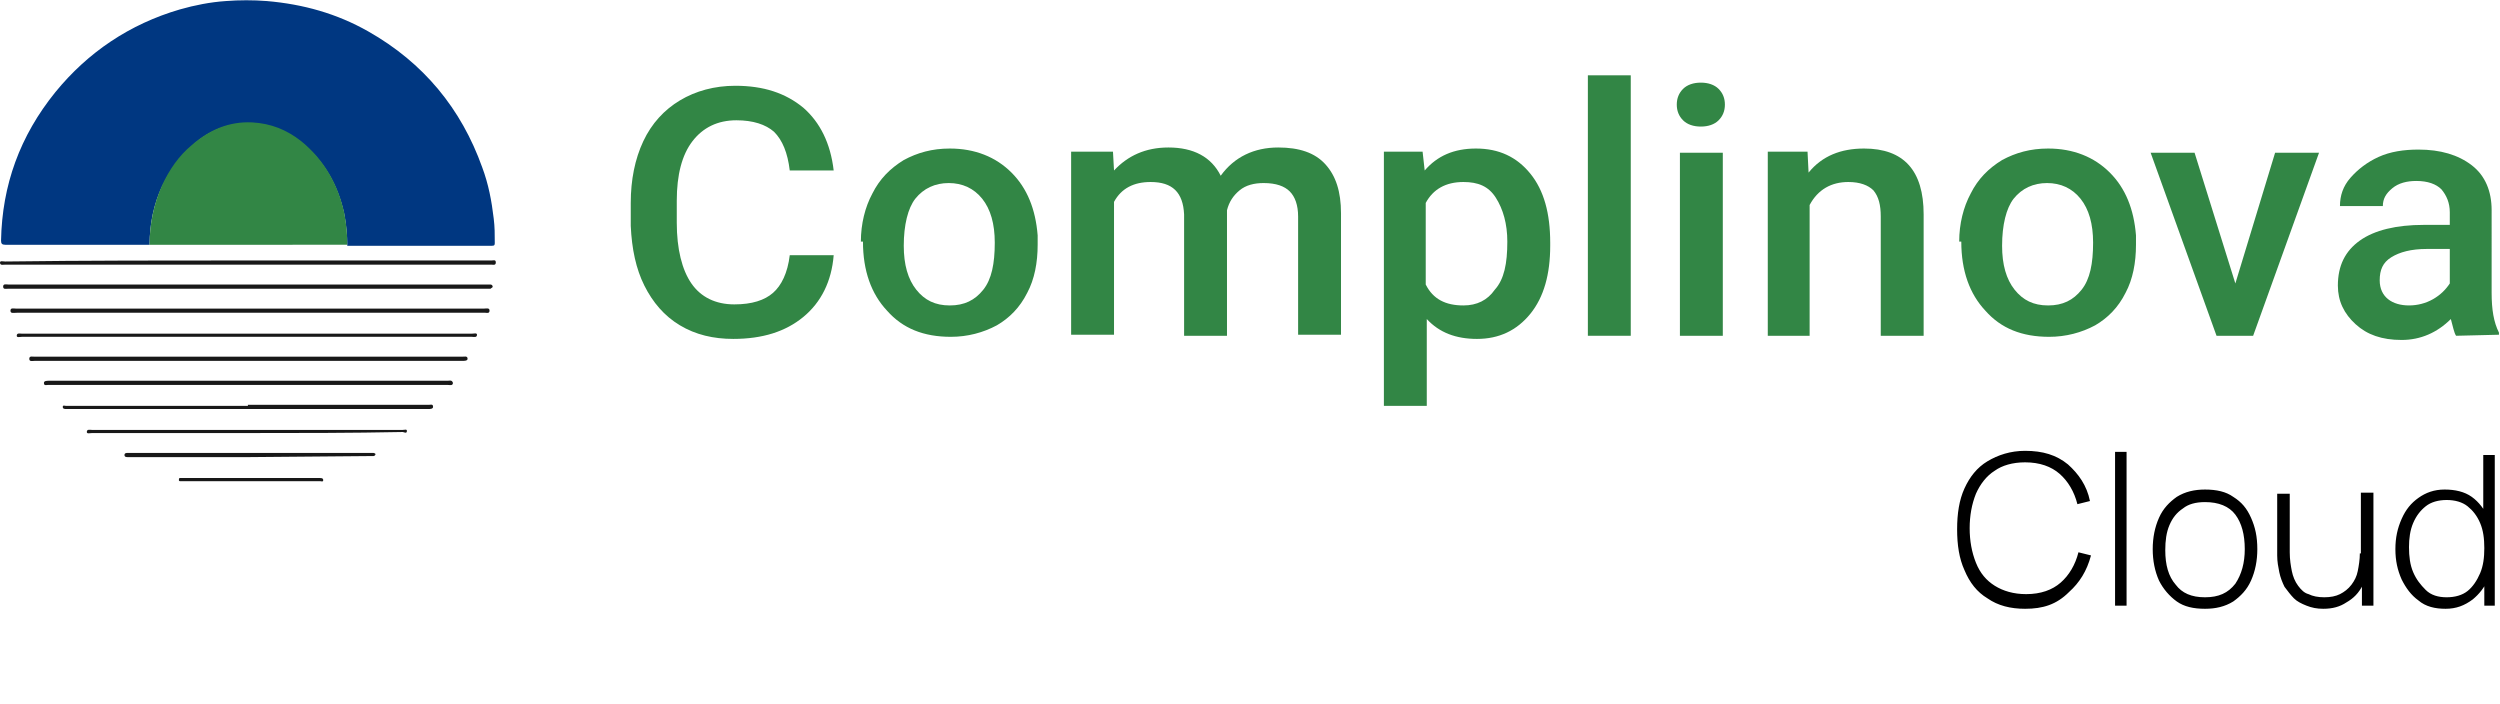 <?xml version="1.0" encoding="utf-8"?>
<!-- Generator: Adobe Illustrator 27.5.0, SVG Export Plug-In . SVG Version: 6.00 Build 0)  -->
<svg version="1.1" id="Layer_1" xmlns="http://www.w3.org/2000/svg" xmlns:xlink="http://www.w3.org/1999/xlink" x="0px" y="0px"
	 viewBox="0 0 239 67.3" style="enable-background:new 0 0 239 67.3;" xml:space="preserve">
<style type="text/css">
	.st0{clip-path:url(#SVGID_00000019676350993148394620000016549560782117068426_);}
	.st1{fill:#003781;}
	.st2{fill:#328645;}
	.st3{fill:#181818;}
</style>
<g>
	<defs>
		<rect id="SVGID_1_" x="-0.1" width="239" height="46"/>
	</defs>
	<clipPath id="SVGID_00000119108363038163903030000007511177648115654563_">
		<use xlink:href="#SVGID_1_"  style="overflow:visible;"/>
	</clipPath>
	<g style="clip-path:url(#SVGID_00000119108363038163903030000007511177648115654563_);">
		<path class="st1" d="M14.3,23.4c-0.1,0-0.3,0-0.4,0c-4.5,0-8.9,0-13.4,0c-0.3,0-0.4-0.1-0.4-0.4c0.1-5.3,1.8-10,5.2-14.2
			c3.1-3.8,7.1-6.5,11.9-7.9c1.4-0.4,2.9-0.7,4.4-0.8c1.3-0.1,2.6-0.1,3.9,0c3.5,0.3,6.7,1.2,9.7,2.9c5.3,3,8.9,7.4,10.9,13
			c0.6,1.6,0.9,3.2,1.1,4.9c0.1,0.8,0.1,1.5,0.1,2.3c0,0.2,0,0.3-0.3,0.3c-4.6,0-9.1,0-13.7,0c0,0-0.1,0-0.1,0c0-1-0.1-2.1-0.3-3.1
			c-0.6-2.7-1.9-5-4.1-6.8c-1.4-1.1-2.9-1.7-4.7-1.8c-2.3-0.1-4.2,0.7-5.8,2.2c-1.2,1.1-2.1,2.4-2.8,3.8
			C14.7,19.5,14.3,21.4,14.3,23.4L14.3,23.4z"/>
		<path class="st2" d="M14.3,23.4c0-2,0.4-3.9,1.2-5.7c0.7-1.5,1.6-2.8,2.8-3.8c1.7-1.5,3.6-2.3,5.8-2.2c1.8,0.1,3.3,0.7,4.7,1.8
			c2.2,1.8,3.5,4.1,4.1,6.8c0.2,1,0.3,2,0.3,3.1c-0.1,0-0.3,0-0.4,0H14.7C14.6,23.4,14.4,23.4,14.3,23.4L14.3,23.4z"/>
		<path class="st3" d="M23.6,27.6c-7.6,0-15.2,0-22.8,0c-0.2,0-0.5,0.1-0.5-0.2c0-0.3,0.3-0.2,0.5-0.2c15.2,0,30.5,0,45.7,0
			c0.1,0,0.3,0,0.4,0c0.1,0,0.2,0.1,0.2,0.2c0,0.1-0.1,0.1-0.2,0.2c-0.1,0-0.2,0-0.3,0C38.9,27.6,31.3,27.6,23.6,27.6z"/>
		<path class="st3" d="M23.6,32.2c-7.2,0-14.3,0-21.5,0c-0.2,0-0.5,0.1-0.5-0.1c0-0.3,0.3-0.2,0.5-0.2c14.3,0,28.6,0,43,0
			c0.2,0,0.5-0.1,0.5,0.1c0,0.3-0.3,0.2-0.5,0.2C38,32.2,30.8,32.2,23.6,32.2z"/>
		<path class="st3" d="M23.7,24.9c7.8,0,15.5,0,23.3,0c0.2,0,0.4-0.1,0.4,0.2c0,0.3-0.3,0.2-0.4,0.2c-15.5,0-31,0-46.5,0
			c-0.2,0-0.5,0.1-0.5-0.2c0-0.2,0.3-0.1,0.5-0.1C8.2,24.9,15.9,24.9,23.7,24.9L23.7,24.9z"/>
		<path class="st3" d="M23.9,29.5c7.5,0,14.9,0,22.4,0c0.2,0,0.5-0.1,0.5,0.2c0,0.3-0.3,0.2-0.4,0.2c-14.9,0-29.9,0-44.8,0
			C1.3,29.9,1,30,1,29.7c0-0.3,0.3-0.2,0.5-0.2C8.9,29.5,16.4,29.5,23.9,29.5L23.9,29.5z"/>
		<path class="st3" d="M23.7,34.1c6.8,0,13.6,0,20.5,0c0.2,0,0.5-0.1,0.5,0.2c0,0.2-0.3,0.2-0.5,0.2c-13.6,0-27.3,0-40.9,0
			c-0.2,0-0.5,0.1-0.5-0.2c0-0.3,0.3-0.2,0.5-0.2C10,34.1,16.8,34.1,23.7,34.1z"/>
		<path class="st3" d="M23.7,36.8c-6.4,0-12.7,0-19.1,0c-0.2,0-0.4,0.1-0.4-0.2c0-0.2,0.3-0.2,0.5-0.2h38.1c0.2,0,0.4-0.1,0.5,0.2
			c0,0.3-0.3,0.2-0.5,0.2C36.4,36.8,30,36.8,23.7,36.8L23.7,36.8z"/>
		<path class="st3" d="M23.7,38.7c5.8,0,11.5,0,17.3,0c0.2,0,0.4-0.1,0.4,0.2c0,0.2-0.3,0.2-0.4,0.2c-11.5,0-23.1,0-34.6,0
			c0,0-0.1,0-0.1,0c-0.1,0-0.3,0-0.3-0.2c0-0.2,0.2-0.1,0.3-0.1c2.3,0,4.5,0,6.8,0H23.7z"/>
		<path class="st3" d="M23.7,41.4c-5,0-9.9,0-14.9,0c-0.2,0-0.5,0.1-0.5-0.1c0-0.3,0.3-0.2,0.5-0.2c9.9,0,19.8,0,29.7,0
			c0.2,0,0.4-0.1,0.4,0.1c0,0.3-0.3,0.1-0.4,0.1C33.6,41.4,28.6,41.4,23.7,41.4L23.7,41.4z"/>
		<path class="st3" d="M23.8,43.7H12.4c-0.1,0-0.1,0-0.2,0c-0.1,0-0.3,0-0.3-0.2c0-0.2,0.2-0.2,0.3-0.2h23.3c0.1,0,0.1,0,0.2,0
			c0.1,0,0.2,0.1,0.2,0.1c0,0.1-0.1,0.2-0.2,0.2c-0.1,0-0.2,0-0.3,0L23.8,43.7L23.8,43.7z"/>
		<path class="st3" d="M24,46h-6.5c-0.1,0-0.2,0-0.3,0c-0.1,0-0.1-0.1-0.1-0.1c0-0.1,0-0.2,0.1-0.2c0.1,0,0.2,0,0.3,0h13.1
			c0.1,0,0.3,0,0.3,0.2c0,0.2-0.2,0.1-0.3,0.1c-1.6,0-3.2,0-4.8,0C25.3,46,24.6,46,24,46L24,46z"/>
		<path class="st2" d="M79.7,24.4c-0.2,2.5-1.2,4.5-2.9,5.9c-1.7,1.4-3.9,2.1-6.7,2.1c-1.9,0-3.6-0.4-5.1-1.3
			c-1.5-0.9-2.6-2.2-3.4-3.8c-0.8-1.6-1.2-3.5-1.3-5.7v-2.2c0-2.2,0.4-4.2,1.2-5.9c0.8-1.7,2-3,3.5-3.9c1.5-0.9,3.3-1.4,5.3-1.4
			c2.7,0,4.8,0.7,6.5,2.1c1.6,1.4,2.6,3.4,2.9,6h-4.2c-0.2-1.7-0.7-2.9-1.5-3.7c-0.8-0.7-2-1.1-3.6-1.1c-1.8,0-3.2,0.7-4.2,2
			c-1,1.3-1.5,3.2-1.5,5.7v2.1c0,2.5,0.5,4.5,1.4,5.8c0.9,1.3,2.3,2,4.1,2c1.7,0,2.9-0.4,3.7-1.1c0.8-0.7,1.4-1.9,1.6-3.6H79.7z"/>
		<path class="st2" d="M82.3,23.1c0-1.7,0.4-3.3,1.1-4.6c0.7-1.4,1.7-2.4,3-3.2c1.3-0.7,2.7-1.1,4.4-1.1c2.4,0,4.4,0.8,5.9,2.3
			c1.5,1.5,2.3,3.5,2.5,6l0,0.9c0,1.7-0.3,3.3-1,4.6c-0.7,1.4-1.7,2.4-2.9,3.1c-1.3,0.7-2.8,1.1-4.4,1.1c-2.6,0-4.6-0.8-6.1-2.5
			c-1.5-1.6-2.3-3.8-2.3-6.6L82.3,23.1L82.3,23.1z M86.4,23.5c0,1.8,0.4,3.2,1.2,4.2c0.8,1,1.8,1.5,3.2,1.5c1.4,0,2.4-0.5,3.2-1.5
			c0.8-1,1.1-2.5,1.1-4.5c0-1.8-0.4-3.2-1.2-4.2c-0.8-1-1.9-1.5-3.2-1.5s-2.4,0.5-3.2,1.5C86.8,19.9,86.4,21.5,86.4,23.5L86.4,23.5z
			"/>
		<path class="st2" d="M106.4,14.5l0.1,1.8c1.3-1.4,3-2.2,5.2-2.2c2.4,0,4.1,0.9,5,2.7c1.3-1.8,3.2-2.7,5.5-2.7c2,0,3.5,0.5,4.5,1.6
			c1,1.1,1.5,2.6,1.5,4.7V32h-4.1V20.7c0-1.1-0.3-1.9-0.8-2.4c-0.5-0.5-1.3-0.8-2.5-0.8c-0.9,0-1.7,0.2-2.3,0.7
			c-0.6,0.5-1,1.1-1.2,1.9l0,12h-4.1V20.5c-0.1-2.1-1.1-3.1-3.2-3.1c-1.6,0-2.8,0.6-3.5,1.9V32h-4.1V14.5H106.4L106.4,14.5z"/>
		<path class="st2" d="M148.2,23.5c0,2.7-0.6,4.9-1.9,6.5c-1.3,1.6-3,2.4-5.1,2.4c-2,0-3.6-0.6-4.8-1.9v8.3h-4.1V14.5h3.7l0.2,1.8
			c1.2-1.4,2.8-2.1,4.9-2.1c2.2,0,3.9,0.8,5.2,2.4c1.3,1.6,1.9,3.8,1.9,6.6V23.5L148.2,23.5z M144.1,23.1c0-1.7-0.4-3.1-1.1-4.2
			s-1.7-1.5-3.1-1.5c-1.7,0-2.9,0.7-3.6,2v7.8c0.7,1.4,1.9,2,3.6,2c1.3,0,2.3-0.5,3-1.5C143.8,26.7,144.1,25.2,144.1,23.1
			L144.1,23.1z"/>
		<path class="st2" d="M155.9,32.1h-4.1V7.2h4.1V32.1z"/>
		<path class="st2" d="M160.3,10c0-0.6,0.2-1.1,0.6-1.5c0.4-0.4,1-0.6,1.7-0.6c0.7,0,1.3,0.2,1.7,0.6c0.4,0.4,0.6,0.9,0.6,1.5
			c0,0.6-0.2,1.1-0.6,1.5c-0.4,0.4-1,0.6-1.7,0.6c-0.7,0-1.3-0.2-1.7-0.6C160.5,11.1,160.3,10.6,160.3,10z M164.7,32.1h-4.1V14.6
			h4.1V32.1z"/>
		<path class="st2" d="M172.8,14.5l0.1,2c1.3-1.6,3.1-2.3,5.3-2.3c3.8,0,5.7,2.1,5.7,6.3v11.6h-4.1V20.7c0-1.1-0.2-1.9-0.7-2.5
			c-0.5-0.5-1.3-0.8-2.4-0.8c-1.6,0-2.9,0.7-3.7,2.2v12.5H169V14.5H172.8L172.8,14.5z"/>
		<path class="st2" d="M187.3,23.1c0-1.7,0.4-3.3,1.1-4.6c0.7-1.4,1.7-2.4,3-3.2c1.3-0.7,2.7-1.1,4.4-1.1c2.4,0,4.4,0.8,5.9,2.3
			c1.5,1.5,2.3,3.5,2.5,6l0,0.9c0,1.7-0.3,3.3-1,4.6c-0.7,1.4-1.7,2.4-2.9,3.1c-1.3,0.7-2.8,1.1-4.4,1.1c-2.6,0-4.6-0.8-6.1-2.5
			c-1.5-1.6-2.3-3.8-2.3-6.6L187.3,23.1L187.3,23.1z M191.4,23.5c0,1.8,0.4,3.2,1.2,4.2c0.8,1,1.8,1.5,3.2,1.5
			c1.4,0,2.4-0.5,3.2-1.5c0.8-1,1.1-2.5,1.1-4.5c0-1.8-0.4-3.2-1.2-4.2c-0.8-1-1.9-1.5-3.2-1.5c-1.3,0-2.4,0.5-3.2,1.5
			C191.8,19.9,191.4,21.5,191.4,23.5L191.4,23.5z"/>
		<path class="st2" d="M213.7,27.1l3.8-12.5h4.2l-6.3,17.5h-3.5l-6.3-17.5h4.2L213.7,27.1z"/>
		<path class="st2" d="M234.8,32.1c-0.2-0.3-0.3-0.9-0.5-1.6c-1.3,1.3-2.9,2-4.7,2c-1.9,0-3.3-0.5-4.4-1.5c-1.1-1-1.7-2.2-1.7-3.7
			c0-1.9,0.7-3.3,2.1-4.3c1.4-1,3.5-1.5,6.1-1.5h2.5v-1.2c0-0.9-0.3-1.6-0.8-2.2c-0.5-0.5-1.3-0.8-2.4-0.8c-0.9,0-1.7,0.2-2.3,0.7
			s-0.9,1-0.9,1.7h-4.1c0-1,0.3-1.9,1-2.7c0.7-0.8,1.6-1.5,2.7-2c1.1-0.5,2.4-0.7,3.8-0.7c2.1,0,3.8,0.5,5.1,1.5
			c1.3,1,1.9,2.5,1.9,4.3V28c0,1.6,0.2,2.8,0.7,3.8V32L234.8,32.1L234.8,32.1z M230.3,29.2c0.8,0,1.6-0.2,2.3-0.6
			c0.7-0.4,1.2-0.9,1.6-1.5v-3.3H232c-1.5,0-2.6,0.3-3.4,0.8c-0.8,0.5-1.1,1.2-1.1,2.2c0,0.8,0.3,1.4,0.8,1.8
			C228.8,29,229.5,29.2,230.3,29.2L230.3,29.2z"/>
	</g>
</g>
<path d="M193.6,58.2c-1.4,0-2.6-0.3-3.6-1c-1-0.6-1.7-1.5-2.2-2.7c-0.5-1.1-0.7-2.4-0.7-3.9c0-1.5,0.2-2.8,0.7-3.9s1.2-2,2.2-2.6
	c1-0.6,2.2-1,3.6-1c1.7,0,3,0.4,4.1,1.3c1,0.9,1.8,2,2.1,3.5l-1.2,0.3c-0.3-1.2-0.9-2.2-1.7-2.9c-0.8-0.7-1.9-1.1-3.3-1.1
	c-1.2,0-2.2,0.3-2.9,0.8c-0.8,0.5-1.4,1.3-1.8,2.2c-0.4,1-0.6,2.1-0.6,3.3c0,1.2,0.2,2.3,0.6,3.3c0.4,1,1,1.7,1.8,2.2
	c0.8,0.5,1.8,0.8,3,0.8c1.4,0,2.5-0.4,3.3-1.1c0.8-0.7,1.4-1.7,1.7-2.9l1.2,0.3c-0.4,1.5-1.1,2.6-2.1,3.5
	C196.6,57.8,195.3,58.2,193.6,58.2z M202.2,57.9V43.2h1.1v14.7H202.2z M210.8,58.2c-1.1,0-2-0.2-2.7-0.7c-0.7-0.5-1.3-1.2-1.7-2
	c-0.4-0.9-0.6-1.9-0.6-3c0-1.1,0.2-2.1,0.6-3c0.4-0.9,1-1.5,1.7-2c0.8-0.5,1.7-0.7,2.7-0.7c1.1,0,2,0.2,2.7,0.7
	c0.8,0.5,1.3,1.1,1.7,2c0.4,0.9,0.6,1.8,0.6,3c0,1.1-0.2,2.1-0.6,3c-0.4,0.9-1,1.5-1.7,2C212.7,58,211.8,58.2,210.8,58.2z
	 M210.8,57.1c1.3,0,2.2-0.4,2.9-1.3c0.6-0.9,0.9-2,0.9-3.3c0-1.4-0.3-2.5-0.9-3.3c-0.6-0.8-1.6-1.2-2.9-1.2c-0.9,0-1.6,0.2-2.1,0.6
	c-0.6,0.4-1,0.9-1.3,1.6c-0.3,0.7-0.4,1.5-0.4,2.4c0,1.4,0.3,2.5,1,3.3C208.6,56.7,209.5,57.1,210.8,57.1z M222.1,58.2
	c-0.6,0-1.1-0.1-1.6-0.3c-0.5-0.2-0.9-0.4-1.2-0.7c-0.3-0.3-0.6-0.7-0.9-1.1c-0.2-0.4-0.4-0.9-0.5-1.4c-0.1-0.5-0.2-1-0.2-1.6v-5.9
	h1.2v5.6c0,0.7,0.1,1.3,0.2,1.8c0.1,0.5,0.3,1,0.6,1.4c0.3,0.4,0.6,0.7,1,0.8c0.4,0.2,0.9,0.3,1.5,0.3c0.6,0,1.1-0.1,1.5-0.3
	c0.4-0.2,0.8-0.5,1.1-0.9c0.3-0.4,0.5-0.8,0.6-1.3c0.1-0.5,0.2-1.1,0.2-1.7l0.9,0.1c0,1.2-0.2,2.1-0.6,2.9c-0.4,0.8-0.9,1.3-1.6,1.7
	C223.7,58,223,58.2,222.1,58.2z M225.8,57.9v-2.4h-0.1v-8.4h1.2v10.8H225.8z M233.8,58.2c-1,0-1.9-0.2-2.6-0.8
	c-0.7-0.5-1.2-1.2-1.6-2c-0.4-0.9-0.6-1.8-0.6-2.9c0-1.1,0.2-2,0.6-2.9c0.4-0.9,0.9-1.5,1.6-2c0.7-0.5,1.5-0.8,2.5-0.8
	c1,0,1.9,0.2,2.6,0.7c0.7,0.5,1.2,1.2,1.6,2c0.4,0.9,0.5,1.8,0.5,2.9c0,1.1-0.2,2-0.5,2.9c-0.4,0.9-0.9,1.5-1.5,2
	C235.6,57.9,234.8,58.2,233.8,58.2z M233.9,57.1c0.8,0,1.5-0.2,2-0.6c0.5-0.4,0.9-1,1.2-1.7c0.3-0.7,0.4-1.5,0.4-2.4
	c0-0.9-0.1-1.7-0.4-2.4c-0.3-0.7-0.7-1.2-1.2-1.6c-0.5-0.4-1.2-0.6-2-0.6c-0.8,0-1.5,0.2-2,0.6c-0.5,0.4-0.9,0.9-1.2,1.6
	c-0.3,0.7-0.4,1.5-0.4,2.3c0,0.9,0.1,1.7,0.4,2.4c0.3,0.7,0.7,1.2,1.2,1.7C232.4,56.9,233.1,57.1,233.9,57.1z M237.5,57.9v-8.3h-0.1
	v-6.1h1.1v14.4H237.5z"/>
</svg>
